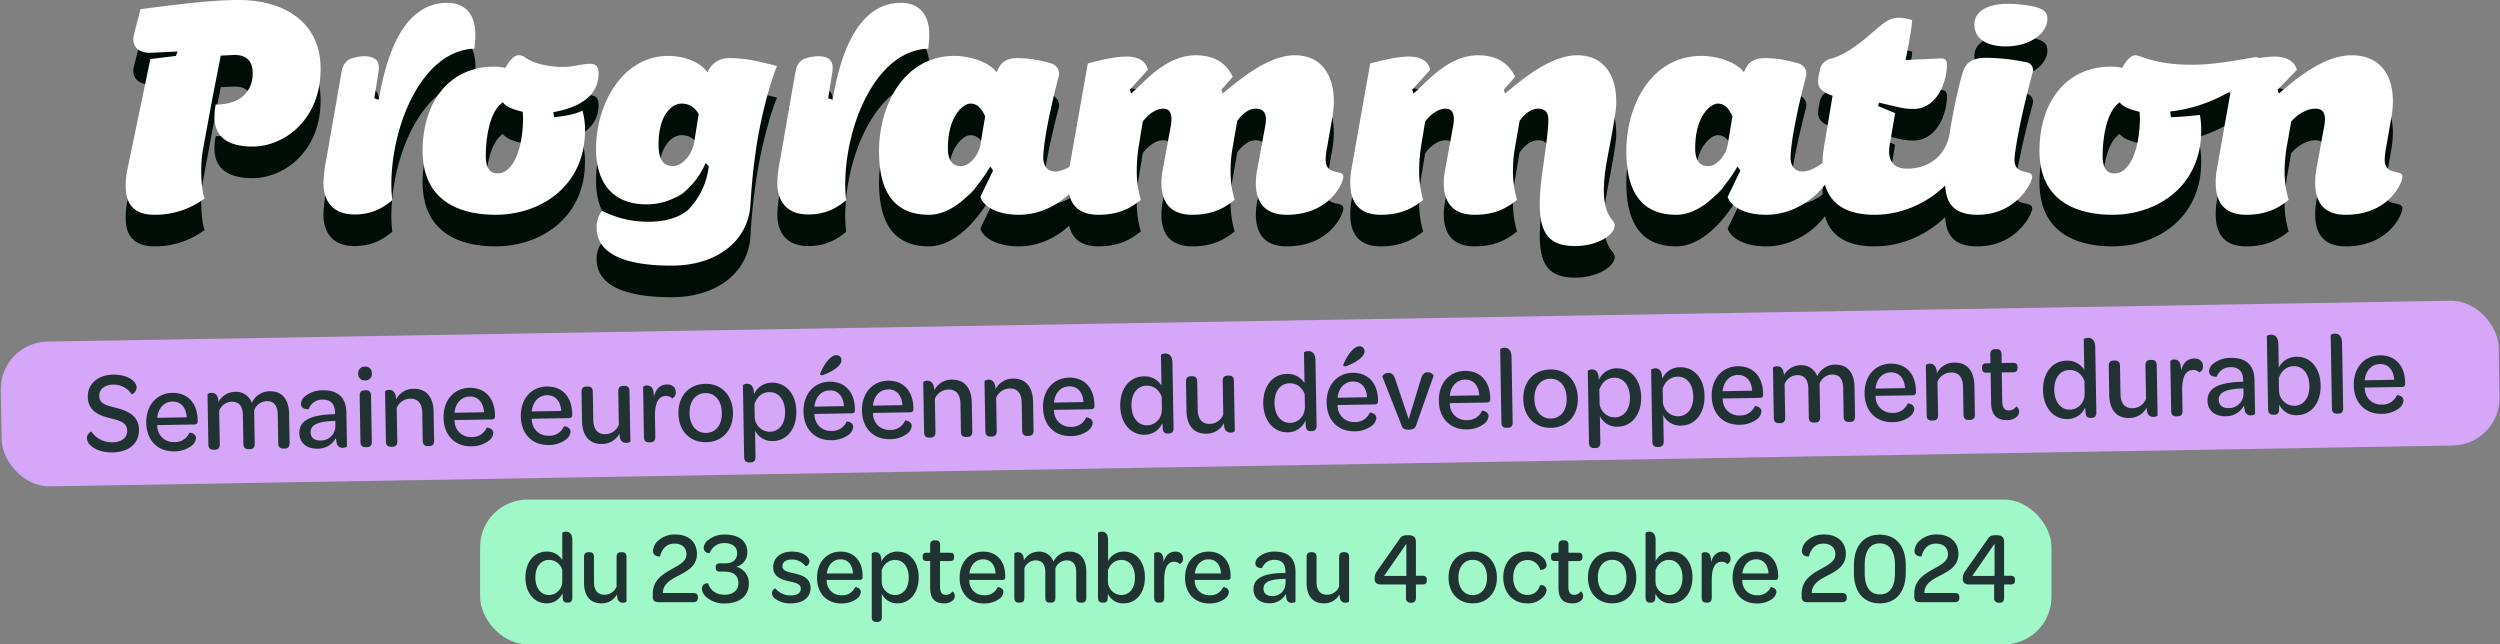 <svg xmlns="http://www.w3.org/2000/svg" width="949.815" height="244.8" viewBox="0 0 949.815 244.8">
  <rect x="0" y="0" width="949.815" height="244.8" fill="#808080" stroke="none"/>
  <g id="Groupe_1109" data-name="Groupe 1109" transform="translate(-479.593 -113.2)">
    <g id="Groupe_1" data-name="Groupe 1" transform="translate(-1576 -64)">
      <path id="Tracé_6795" data-name="Tracé 6795" d="M43.32-79.8C32.4-79.8,19.2-78,6-76.32c-2.52,9.6-2.76,10.44-2.76,11.4,0,3.12,2.28,5.4,6.96,5.16l9.84-.48-.6,1.68-9.72,1.2L.96-15.24a29.625,29.625,0,0,0-.6,6.48C.36-3,2.88,1.8,11.28,1.8A31.39,31.39,0,0,0,30.36-4.44C29.64-6,29.04-10.32,29.04-15a46.224,46.224,0,0,1,.72-8.28l3.6-19.56,3.12-15.84,5.16-.24c3.48,0,6.96,1.32,6.96,6.96,0,6.12-3.84,11.88-14.04,11.88a23.763,23.763,0,0,0-.48,4.68c0,8.04,5.64,11.28,14.52,11.28,11.64,0,25.8-9.84,25.8-29.52C74.4-72.36,59.28-79.8,43.32-79.8ZM86.16-57.6c-1.8.48-3.36,2.52-3.72,4.68L76.56-19.2a48.571,48.571,0,0,0-1.08,9c0,5.4,2.4,11.88,11.76,11.88,7.68,0,11.76-3.36,14.4-5.4a48.843,48.843,0,0,1-.36-6c0-22.2,11.52-50.88,31.56-51.6.12-.96.36-3.84.36-5.52,0-6.36-3-11.88-10.68-11.88-12.96,0-21.84,12-26.04,36.84l-1.68-.6,1.56-9.84c.6-3.72-.48-6.12-5.4-6.12A16.131,16.131,0,0,0,86.16-57.6ZM151.2-37.32l.12,2.16c0,11.4-3.6,21.24-9.6,21.24-3.12,0-4.56-2.16-4.56-6.72,0-5.04.96-16.56,6.48-20.28C145.08-39,147.84-38.16,151.2-37.32ZM149.52-58.8c-1.56,0-3.48,2.04-4.92,4.8a17.667,17.667,0,0,0-4.32-.48c-16.92,0-27.12,13.44-27.12,31.92,0,19.8,15,24.36,27.72,24.36,17.4,0,33.96-11.16,33.96-31.92a26.43,26.43,0,0,0-.96-7.68c-3.36,1.8-8.64,2.28-10.8,2.52l-.24-1.92C170.4-38.52,180-42.12,180-51.84c0-2.88-1.2-3.72-3.24-3.72-3.12,0-6.6,1.2-10.08,1.2-3.6,0-10.32-.6-14.52-3.6A3.893,3.893,0,0,0,149.52-58.8ZM181.44.36c-.96.72-2.4,3.48-2.16,7.08.6,9.6,11.52,13.68,28.44,13.68,17.76,0,29.4-9.84,30-23.52.36-6.24.96-12.36,1.8-18.48,1.44-11.16,4.92-25.68,8.28-33.84-6.6-1.68-11.52-3-18.12-3a8.668,8.668,0,0,0-8.28,5.4c-3.24-4.44-9.72-6.24-14.88-6.24-17.4,0-27.48,18.24-27.48,35.4,0,10.92,4.8,21,19.2,21,10.32,0,18.24-6,22.44-15.72l1.2,1.2A28.2,28.2,0,0,1,213.96,0c-3.6,3-8.76,4.44-14.88,4.44A38.732,38.732,0,0,1,181.44.36Zm36.6-36.84-1.8,11.28c-1.32,5.64-5.4,8.52-7.92,8.52-4.8,0-5.52-4.32-5.52-8.28,0-11.52,5.28-15.48,8.64-15.48C214.92-40.44,216.72-38.64,218.04-36.48ZM258.6-57.6c-1.8.48-3.36,2.52-3.72,4.68L249-19.2a48.571,48.571,0,0,0-1.08,9c0,5.4,2.4,11.88,11.76,11.88,7.68,0,11.76-3.36,14.4-5.4a48.846,48.846,0,0,1-.36-6c0-22.2,11.52-50.88,31.56-51.6.12-.96.36-3.84.36-5.52,0-6.36-3-11.88-10.68-11.88-12.96,0-21.84,12-26.04,36.84l-1.68-.6,1.56-9.84c.6-3.72-.48-6.12-5.4-6.12A16.131,16.131,0,0,0,258.6-57.6Zm68.28,21.96-1.8,10.8c-.72,4.08-4.08,8.16-7.44,8.16-3.84,0-4.92-3.12-4.92-6.84,0-12.6,6.12-16.92,8.52-16.92C324.24-40.44,325.56-38.28,326.88-35.64ZM354.72-50.4a4.105,4.105,0,0,0-3.12-5.4,44.2,44.2,0,0,0-12.36-1.92c-5.4,0-6.72,2.52-8.04,5.4-2.88-4.08-10.44-6.24-16.08-6.24-18.72,0-28.56,18.24-28.56,36.24,0,14.04,4.8,24.12,18.96,24.12,13.32,0,23.28-18.36,23.28-18.36L329.88-15l-4.8,9.96c.6,2.64,4.92,6.84,14.64,6.84,17.88,0,30-18.84,23.76-21.6-3.48,3.12-7.32,5.16-9.84,5.16-3.6,0-4.68-2.76-4.68-5.16C348.96-26.4,352.32-41.28,354.72-50.4Zm11.16-5.28L358.8-15.72a27.386,27.386,0,0,0-.48,5.4c0,6.48,2.52,12.12,11.64,12.12,9,0,13.32-3.6,16.08-5.64a38.134,38.134,0,0,1-1.56-10.92,59.184,59.184,0,0,1,.72-9.36l1.56-9.48c2.4-3.24,5.4-4.92,7.8-4.92,2.04,0,3.12,1.32,3.12,4.08a21.3,21.3,0,0,1-.48,3.6l-2.76,15.12a27.569,27.569,0,0,0-.6,5.4c0,6.48,2.64,12.12,11.76,12.12,9,0,13.32-3.6,16.08-5.64a38.134,38.134,0,0,1-1.56-10.92,50.788,50.788,0,0,1,.84-9.36l1.68-9.72c2.16-3.12,4.8-4.68,6.96-4.68,2.64,0,3.96,1.32,3.96,4.08a21.3,21.3,0,0,1-.48,3.6l-2.76,15.12a27.569,27.569,0,0,0-.6,5.4c0,6.48,2.64,12.12,11.76,12.12,16.32,0,21.48-12.12,21.48-14.4,0-1.68-1.68-1.56-3.36-2.04s-3.36-1.32-3.36-4.44a29.757,29.757,0,0,1,.6-5.04l1.92-10.92a37.819,37.819,0,0,0,.6-6.24c0-9.96-4.68-17.52-14.88-17.52-10.92,0-22.92,11.04-27.36,14.52l-.48-1.44,4.32-4.92c-2.4-5.04-6.84-8.16-14.04-8.16-11.88,0-20.16,11.04-24.6,14.52l-.48-1.44,6.84-7.56c-.48-2.28-2.28-5.04-8.16-5.04C375.48-58.32,368.16-56.28,365.88-55.68ZM563.4-20.4c3.24-16.8,3.24-18.84,3.24-20.88,0-9.96-4.68-17.52-14.88-17.52-10.92,0-22.92,11.04-27.36,14.52l-.48-1.44,4.32-4.92c-2.4-5.04-6.84-8.16-14.04-8.16-11.88,0-20.16,11.04-24.6,14.52l-.48-1.44,6.84-7.56c-.48-2.28-2.28-5.04-8.16-5.04-5.04,0-12.36,2.04-14.64,2.64l-7.08,39.96a27.386,27.386,0,0,0-.48,5.4c0,6.48,2.52,12.12,11.64,12.12,9,0,13.32-3.6,16.08-5.64a38.134,38.134,0,0,1-1.56-10.92,59.184,59.184,0,0,1,.72-9.36l1.56-9.48c2.4-3.24,5.4-4.92,7.8-4.92,2.04,0,3.12,1.32,3.12,4.08a21.3,21.3,0,0,1-.48,3.6l-2.76,15.12a27.569,27.569,0,0,0-.6,5.4c0,6.48,2.64,12.12,11.76,12.12,9,0,13.32-3.6,16.08-5.64a38.133,38.133,0,0,1-1.56-10.92,50.792,50.792,0,0,1,.84-9.36l1.68-9.72c2.16-3.12,4.8-4.68,6.96-4.68,2.64,0,3.96,1.32,3.96,4.08,0,3.6-.36,6.36-2.28,20.16-2.88,21.24.48,27.96,12.6,27.96,7.68,0,14.88-3.84,14.88-7.92C566.04,2.76,558.96,2.52,563.4-20.4Zm47.4-15.24L609-24.84c-.72,4.08-4.08,8.16-7.44,8.16-3.84,0-4.92-3.12-4.92-6.84,0-12.6,6.12-16.92,8.52-16.92C608.16-40.44,609.48-38.28,610.8-35.64ZM638.64-50.4a4.105,4.105,0,0,0-3.12-5.4,44.2,44.2,0,0,0-12.36-1.92c-5.4,0-6.72,2.52-8.04,5.4-2.88-4.08-10.44-6.24-16.08-6.24-18.72,0-28.56,18.24-28.56,36.24,0,14.04,4.8,24.12,18.96,24.12,13.32,0,23.28-18.36,23.28-18.36L613.8-15,609-5.04c.6,2.64,4.92,6.84,14.64,6.84,17.88,0,30-18.84,23.76-21.6-3.48,3.12-7.32,5.16-9.84,5.16-3.6,0-4.68-2.76-4.68-5.16C632.88-26.4,636.24-41.28,638.64-50.4Zm9.48-7.08a5.476,5.476,0,0,0-4.08,3.96L643.56-51a16.4,16.4,0,0,0-.24,2.28c0,2.76,2.52,4.32,5.52,5.28L645.48-23.4a42.31,42.31,0,0,0-.48,6.48C645-4.8,651.12,1.8,664.8,1.8c20.16,0,34.56-16.56,34.56-24.84,0-2.76-3.96-5.28-6.12-5.28-2.4,9.96-10.2,12.6-16.08,12.6-4.08,0-6.84-1.92-6.84-6.6a16.681,16.681,0,0,1,.36-3.24l1.92-11.28-6.48-2.64.36-1.32,7.2,1.68a25.2,25.2,0,0,0,5.76.72c8.88,0,12.84-9.84,12.84-16.92,0-1.56-.6-2.4-2.76-2.28l-12.96.6s2.16-10.2,2.52-15.12a17.325,17.325,0,0,0-5.04-.96c-4.68,0-7.2,3.48-13.8,8.76C656.76-61.56,652.56-58.68,648.12-57.48Zm76.68,5.4a3.011,3.011,0,0,0-2.4-4.08,76.973,76.973,0,0,0-15.24-1.68c-5.88,0-7.92,2.4-8.88,5.64-2.52,8.16-6.72,29.04-6.72,40.92,0,7.08,1.8,13.08,12.36,13.08,14.76,0,20.76-12.24,20.76-14.4,0-3.12-6.72-.24-6.72-6.48C717.96-22.44,720.48-36.24,724.8-52.08Zm.6-25.2a50.419,50.419,0,0,0-9.84-1.08c-8.76,0-12.84,3.48-12.84,7.8,0,6.72,6.72,8.4,11.88,8.4,9.12,0,15.84-4.92,15.84-10.44C730.44-74.76,729.72-76.2,725.4-77.28Zm40.08,39.96.12,2.16c0,11.4-3.6,21.24-9.6,21.24-3.12,0-4.56-2.16-4.56-6.72,0-5.04.96-16.56,6.48-20.28C759.36-39,762.12-38.16,765.48-37.32ZM763.8-58.8c-1.56,0-3.48,2.04-4.92,4.8a17.667,17.667,0,0,0-4.32-.48c-16.92,0-27.12,13.44-27.12,31.92,0,19.8,15,24.36,27.72,24.36,17.4,0,33.72-11.16,33.72-31.92a31.177,31.177,0,0,0-.48-6c-3.36.36-8.76.84-11.04.84l-.24-2.16a57.47,57.47,0,0,0,21.12-6.72c7.08-3.96,14.4-6.6,14.4-9.24,0-2.76-1.2-4.68-3-4.68-1.32,0-14.04,2.88-24.12,2.88C770.76-55.2,766.2-58.8,763.8-58.8Zm41.52,2.28a5.275,5.275,0,0,0-3.96,4.2l-6.48,36.6a27.388,27.388,0,0,0-.48,5.4c0,6.48,2.52,12.12,11.64,12.12,9,0,13.32-3.6,16.08-5.64a38.133,38.133,0,0,1-1.56-10.92,59.006,59.006,0,0,1,.84-9.36l1.68-9.48c2.76-3.24,6.36-4.92,9.24-4.92,2.4,0,3.6,1.32,3.6,4.08a21.3,21.3,0,0,1-.48,3.6l-2.76,15.12a27.388,27.388,0,0,0-.48,5.4c0,6.48,2.52,12.12,11.64,12.12,16.32,0,21.48-12.12,21.48-14.4,0-1.68-1.68-1.56-3.36-2.04s-3.36-1.32-3.36-4.44a29.752,29.752,0,0,1,.6-5.04l1.92-10.92a37.819,37.819,0,0,0,.6-6.24c0-9.96-4.8-17.52-15.72-17.52-6.84,0-13.68,3.84-19.08,7.68-3.72,2.64-6.72,5.4-8.52,6.84l-.48-1.44,7.32-7.56c-.6-2.28-2.76-5.04-8.64-5.04A50.306,50.306,0,0,0,805.32-56.52Z" transform="translate(2103 269)" fill="#000d06"/>
      <path id="Tracé_6794" data-name="Tracé 6794" d="M43.32-79.8C32.4-79.8,19.2-78,6-76.32c-2.52,9.6-2.76,10.44-2.76,11.4,0,3.12,2.28,5.4,6.96,5.16l9.84-.48-.6,1.68-9.72,1.2L.96-15.24a29.625,29.625,0,0,0-.6,6.48C.36-3,2.88,1.8,11.28,1.8A31.39,31.39,0,0,0,30.36-4.44C29.64-6,29.04-10.32,29.04-15a46.224,46.224,0,0,1,.72-8.28l3.6-19.56,3.12-15.84,5.16-.24c3.48,0,6.96,1.32,6.96,6.96,0,6.12-3.84,11.88-14.04,11.88a23.763,23.763,0,0,0-.48,4.68c0,8.04,5.64,11.28,14.52,11.28,11.64,0,25.8-9.84,25.8-29.52C74.4-72.36,59.28-79.8,43.32-79.8ZM86.16-57.6c-1.8.48-3.36,2.52-3.72,4.68L76.56-19.2a48.571,48.571,0,0,0-1.08,9c0,5.4,2.4,11.88,11.76,11.88,7.68,0,11.76-3.36,14.4-5.4a48.843,48.843,0,0,1-.36-6c0-22.2,11.52-50.88,31.56-51.6.12-.96.36-3.84.36-5.52,0-6.36-3-11.88-10.68-11.88-12.96,0-21.84,12-26.04,36.84l-1.68-.6,1.56-9.84c.6-3.72-.48-6.12-5.4-6.12A16.131,16.131,0,0,0,86.16-57.6ZM151.2-37.32l.12,2.16c0,11.4-3.6,21.24-9.6,21.24-3.12,0-4.56-2.16-4.56-6.72,0-5.04.96-16.56,6.48-20.28C145.08-39,147.84-38.16,151.2-37.32ZM149.52-58.8c-1.56,0-3.48,2.04-4.92,4.8a17.667,17.667,0,0,0-4.32-.48c-16.92,0-27.12,13.44-27.12,31.92,0,19.8,15,24.36,27.72,24.36,17.4,0,33.96-11.16,33.96-31.92a26.43,26.43,0,0,0-.96-7.68c-3.36,1.8-8.64,2.28-10.8,2.52l-.24-1.92C170.4-38.52,180-42.12,180-51.84c0-2.88-1.2-3.72-3.24-3.72-3.12,0-6.6,1.2-10.08,1.2-3.6,0-10.32-.6-14.52-3.6A3.893,3.893,0,0,0,149.52-58.8ZM181.44.36c-.96.72-2.4,3.48-2.16,7.08.6,9.6,11.52,13.68,28.44,13.68,17.76,0,29.4-9.84,30-23.52.36-6.24.96-12.36,1.8-18.48,1.44-11.16,4.92-25.68,8.28-33.84-6.6-1.68-11.52-3-18.12-3a8.668,8.668,0,0,0-8.28,5.4c-3.24-4.44-9.72-6.24-14.88-6.24-17.4,0-27.48,18.24-27.48,35.4,0,10.92,4.8,21,19.2,21,10.32,0,18.24-6,22.44-15.72l1.2,1.2A28.2,28.2,0,0,1,213.96,0c-3.6,3-8.76,4.44-14.88,4.44A38.732,38.732,0,0,1,181.44.36Zm36.6-36.84-1.8,11.28c-1.32,5.64-5.4,8.52-7.92,8.52-4.8,0-5.52-4.32-5.52-8.28,0-11.52,5.28-15.48,8.64-15.48C214.92-40.44,216.72-38.64,218.04-36.48ZM258.6-57.6c-1.8.48-3.36,2.52-3.72,4.68L249-19.2a48.571,48.571,0,0,0-1.08,9c0,5.4,2.4,11.88,11.76,11.88,7.68,0,11.76-3.36,14.4-5.4a48.846,48.846,0,0,1-.36-6c0-22.2,11.52-50.88,31.56-51.6.12-.96.36-3.84.36-5.52,0-6.36-3-11.88-10.68-11.88-12.96,0-21.84,12-26.04,36.84l-1.68-.6,1.56-9.84c.6-3.72-.48-6.12-5.4-6.12A16.131,16.131,0,0,0,258.6-57.6Zm68.28,21.96-1.8,10.8c-.72,4.08-4.08,8.16-7.44,8.16-3.84,0-4.92-3.12-4.92-6.84,0-12.6,6.12-16.92,8.52-16.92C324.24-40.44,325.56-38.28,326.88-35.64ZM354.72-50.4a4.105,4.105,0,0,0-3.12-5.4,44.2,44.2,0,0,0-12.36-1.92c-5.4,0-6.72,2.52-8.04,5.4-2.88-4.08-10.44-6.24-16.08-6.24-18.72,0-28.56,18.24-28.56,36.24,0,14.04,4.8,24.12,18.96,24.12,13.32,0,23.28-18.36,23.28-18.36L329.88-15l-4.8,9.96c.6,2.64,4.92,6.84,14.64,6.84,17.88,0,30-18.84,23.76-21.6-3.48,3.12-7.32,5.16-9.84,5.16-3.6,0-4.68-2.76-4.68-5.16C348.96-26.4,352.32-41.28,354.72-50.4Zm11.16-5.28L358.8-15.72a27.386,27.386,0,0,0-.48,5.4c0,6.48,2.52,12.12,11.64,12.12,9,0,13.32-3.6,16.08-5.64a38.134,38.134,0,0,1-1.56-10.92,59.184,59.184,0,0,1,.72-9.36l1.56-9.48c2.4-3.24,5.4-4.92,7.8-4.92,2.04,0,3.12,1.32,3.12,4.08a21.3,21.3,0,0,1-.48,3.6l-2.76,15.12a27.569,27.569,0,0,0-.6,5.4c0,6.48,2.64,12.12,11.76,12.12,9,0,13.32-3.6,16.08-5.64a38.134,38.134,0,0,1-1.56-10.92,50.788,50.788,0,0,1,.84-9.36l1.68-9.72c2.16-3.12,4.8-4.68,6.96-4.68,2.64,0,3.96,1.32,3.96,4.08a21.3,21.3,0,0,1-.48,3.6l-2.76,15.12a27.569,27.569,0,0,0-.6,5.4c0,6.48,2.64,12.12,11.76,12.12,16.32,0,21.48-12.12,21.48-14.4,0-1.68-1.68-1.56-3.36-2.04s-3.36-1.32-3.36-4.44a29.757,29.757,0,0,1,.6-5.04l1.92-10.92a37.819,37.819,0,0,0,.6-6.24c0-9.96-4.68-17.52-14.88-17.52-10.92,0-22.92,11.04-27.36,14.52l-.48-1.44,4.32-4.92c-2.4-5.04-6.84-8.16-14.04-8.16-11.88,0-20.16,11.04-24.6,14.52l-.48-1.44,6.84-7.56c-.48-2.28-2.28-5.04-8.16-5.04C375.48-58.32,368.16-56.28,365.88-55.68ZM563.4-20.4c3.24-16.8,3.24-18.84,3.24-20.88,0-9.96-4.68-17.52-14.88-17.52-10.92,0-22.92,11.04-27.36,14.52l-.48-1.44,4.32-4.92c-2.4-5.04-6.84-8.16-14.04-8.16-11.88,0-20.16,11.04-24.6,14.52l-.48-1.44,6.84-7.56c-.48-2.28-2.28-5.04-8.16-5.04-5.04,0-12.36,2.04-14.64,2.64l-7.08,39.96a27.386,27.386,0,0,0-.48,5.4c0,6.48,2.52,12.12,11.64,12.12,9,0,13.32-3.6,16.08-5.64a38.134,38.134,0,0,1-1.56-10.92,59.184,59.184,0,0,1,.72-9.36l1.56-9.48c2.4-3.24,5.4-4.92,7.8-4.92,2.04,0,3.12,1.32,3.12,4.08a21.3,21.3,0,0,1-.48,3.6l-2.76,15.12a27.569,27.569,0,0,0-.6,5.4c0,6.48,2.64,12.12,11.76,12.12,9,0,13.32-3.6,16.08-5.64a38.133,38.133,0,0,1-1.56-10.92,50.792,50.792,0,0,1,.84-9.36l1.68-9.72c2.16-3.12,4.8-4.68,6.96-4.68,2.64,0,3.96,1.32,3.96,4.08,0,3.6-.36,6.36-2.28,20.16-2.88,21.24.48,27.96,12.6,27.96,7.68,0,14.88-3.84,14.88-7.92C566.04,2.76,558.96,2.52,563.4-20.4Zm47.4-15.24L609-24.84c-.72,4.08-4.08,8.16-7.44,8.16-3.84,0-4.92-3.12-4.92-6.84,0-12.6,6.12-16.92,8.52-16.92C608.16-40.44,609.48-38.28,610.8-35.64ZM638.64-50.4a4.105,4.105,0,0,0-3.12-5.4,44.2,44.2,0,0,0-12.36-1.92c-5.4,0-6.72,2.52-8.04,5.4-2.88-4.08-10.44-6.24-16.08-6.24-18.72,0-28.56,18.24-28.56,36.24,0,14.04,4.8,24.12,18.96,24.12,13.32,0,23.28-18.36,23.28-18.36L613.8-15,609-5.04c.6,2.64,4.92,6.84,14.64,6.84,17.88,0,30-18.84,23.76-21.6-3.48,3.12-7.32,5.16-9.84,5.16-3.6,0-4.68-2.76-4.68-5.16C632.88-26.4,636.24-41.28,638.64-50.4Zm9.48-7.08a5.476,5.476,0,0,0-4.08,3.96L643.56-51a16.4,16.4,0,0,0-.24,2.28c0,2.76,2.52,4.32,5.52,5.28L645.48-23.4a42.31,42.31,0,0,0-.48,6.48C645-4.8,651.12,1.8,664.8,1.8c20.16,0,34.56-16.56,34.56-24.84,0-2.76-3.96-5.28-6.12-5.28-2.4,9.96-10.2,12.6-16.08,12.6-4.08,0-6.84-1.92-6.84-6.6a16.681,16.681,0,0,1,.36-3.24l1.92-11.28-6.48-2.64.36-1.32,7.2,1.68a25.2,25.2,0,0,0,5.76.72c8.88,0,12.84-9.84,12.84-16.92,0-1.56-.6-2.4-2.76-2.28l-12.96.6s2.16-10.2,2.52-15.12a17.325,17.325,0,0,0-5.04-.96c-4.68,0-7.2,3.48-13.8,8.76C656.76-61.56,652.56-58.68,648.12-57.48Zm76.68,5.4a3.011,3.011,0,0,0-2.4-4.08,76.973,76.973,0,0,0-15.24-1.68c-5.88,0-7.92,2.4-8.88,5.64-2.52,8.16-6.72,29.04-6.72,40.92,0,7.08,1.8,13.08,12.36,13.08,14.76,0,20.76-12.24,20.76-14.4,0-3.12-6.72-.24-6.72-6.48C717.96-22.44,720.48-36.24,724.8-52.08Zm.6-25.2a50.419,50.419,0,0,0-9.84-1.08c-8.76,0-12.84,3.48-12.84,7.8,0,6.72,6.72,8.4,11.88,8.4,9.12,0,15.84-4.92,15.84-10.44C730.44-74.76,729.72-76.2,725.4-77.28Zm40.08,39.96.12,2.16c0,11.4-3.6,21.24-9.6,21.24-3.12,0-4.56-2.16-4.56-6.72,0-5.04.96-16.56,6.48-20.28C759.36-39,762.12-38.16,765.48-37.32ZM763.8-58.8c-1.56,0-3.48,2.04-4.92,4.8a17.667,17.667,0,0,0-4.32-.48c-16.92,0-27.12,13.44-27.12,31.92,0,19.8,15,24.36,27.72,24.36,17.4,0,33.72-11.16,33.72-31.92a31.177,31.177,0,0,0-.48-6c-3.36.36-8.76.84-11.04.84l-.24-2.16a57.47,57.47,0,0,0,21.12-6.72c7.08-3.96,14.4-6.6,14.4-9.24,0-2.76-1.2-4.68-3-4.68-1.32,0-14.04,2.88-24.12,2.88C770.76-55.2,766.2-58.8,763.8-58.8Zm41.52,2.28a5.275,5.275,0,0,0-3.96,4.2l-6.48,36.6a27.388,27.388,0,0,0-.48,5.4c0,6.48,2.52,12.12,11.64,12.12,9,0,13.32-3.6,16.08-5.64a38.133,38.133,0,0,1-1.56-10.92,59.006,59.006,0,0,1,.84-9.36l1.68-9.48c2.76-3.24,6.36-4.92,9.24-4.92,2.4,0,3.6,1.32,3.6,4.08a21.3,21.3,0,0,1-.48,3.6l-2.76,15.12a27.388,27.388,0,0,0-.48,5.4c0,6.48,2.52,12.12,11.64,12.12,16.32,0,21.48-12.12,21.48-14.4,0-1.68-1.68-1.56-3.36-2.04s-3.36-1.32-3.36-4.44a29.752,29.752,0,0,1,.6-5.04l1.92-10.92a37.819,37.819,0,0,0,.6-6.24c0-9.96-4.8-17.52-15.72-17.52-6.84,0-13.68,3.84-19.08,7.68-3.72,2.64-6.72,5.4-8.52,6.84l-.48-1.44,7.32-7.56c-.6-2.28-2.76-5.04-8.64-5.04A50.306,50.306,0,0,0,805.32-56.52Z" transform="translate(2103 257)" fill="#fff"/>
    </g>
    <rect id="Rectangle_46" data-name="Rectangle 46" width="949" height="55" rx="18" transform="matrix(1, -0.017, 0.017, 1, 479.593, 243.285)" fill="#d6a6f8"/>
    <rect id="Rectangle_47" data-name="Rectangle 47" width="597" height="55" rx="18" transform="translate(662 303)" fill="#a0f7c8"/>
    <path id="Tracé_6792" data-name="Tracé 6792" d="M2.64-2.332C4.268-.7,7.172.528,11.044.528c6.2,0,10.164-3.256,10.164-8.448,0-5.368-4.18-7.26-8.712-8.492-3.652-.968-6.16-1.628-6.16-4.576,0-2.64,2.244-4.224,5.368-4.224a8.212,8.212,0,0,1,7,3.828,3.039,3.039,0,0,0,1.892-2.6,3.778,3.778,0,0,0-1.408-2.64C17.732-27.984,15.092-29,11.7-29c-5.72,0-9.724,3.388-9.724,8.228,0,5.368,4,7.128,8.272,8.272,3.476.924,6.468,1.672,6.468,4.84C16.72-4.84,14.476-3.3,11-3.3A9.4,9.4,0,0,1,3.124-7.48c-.176-.176-1.76.924-1.76,2.42A4.106,4.106,0,0,0,2.64-2.332Zm21.384-8.14c0,6.688,4.18,11,10.384,11A10.811,10.811,0,0,0,40.92-1.364a4.227,4.227,0,0,0,1.892-2.992c0-1.8-2.112-2.156-2.464-2.112A5.91,5.91,0,0,1,34.5-2.992,6.1,6.1,0,0,1,28.2-8.8a4.026,4.026,0,0,1-.044-.748H42.2c1.012,0,1.364-.4,1.364-1.276v-.4c0-6.38-3.608-10.472-9.46-10.472C28.16-21.692,24.024-17.116,24.024-10.472Zm15.4-1.848H28.2c.44-3.652,2.728-6.072,5.9-6.072C37.356-18.392,39.248-15.972,39.424-12.32ZM71.06-21.692a7.515,7.515,0,0,0-6.82,4.312A6.323,6.323,0,0,0,57.9-21.692a7.3,7.3,0,0,0-6.336,3.784v-.4c-.176-2.42-1.232-3.124-2.508-3.124a2.262,2.262,0,0,0-1.584.484v19.1c0,1.5.792,2.024,1.936,2.024H49.9c1.144,0,1.892-.528,1.892-2.024v-12.76a5.331,5.331,0,0,1,4.8-3.344c2.816,0,4.18,1.8,4.18,5.192V-1.848c0,1.5.748,2.024,1.892,2.024h.528c1.144,0,1.892-.528,1.892-2.024V-14.564a5.3,5.3,0,0,1,4.752-3.388c2.86,0,4.18,1.8,4.18,5.236V-1.848c0,1.5.792,2.024,1.936,2.024h.528c1.1,0,1.848-.528,1.848-2.024v-11.22C78.32-18.216,76.032-21.692,71.06-21.692ZM82.1-5.544C82.1-1.936,84.7.44,88.88.44a7.676,7.676,0,0,0,7.084-4,11.537,11.537,0,0,0,.264,1.892A2.133,2.133,0,0,0,98.516.264c.792,0,1.584-.308,1.584-.528V-13.112c0-5.368-2.772-8.58-8.756-8.58a10.42,10.42,0,0,0-7.128,2.376,3.812,3.812,0,0,0-1.32,2.6c0,2.2,2.552,2.112,2.9,2.068a5.421,5.421,0,0,1,5.324-3.52c3.08,0,4.664,1.76,4.664,4.928v.7H95.26C86.328-12.452,82.1-10.3,82.1-5.544ZM95.832-8.008A5.487,5.487,0,0,1,90.068-2.64c-2.288,0-3.7-1.144-3.7-3.168,0-2.816,2.684-4.048,8.624-4.18l.836-.044Zm9.02-19.8a2.35,2.35,0,0,0,2.552,2.6,2.343,2.343,0,0,0,2.6-2.6,2.33,2.33,0,0,0-2.552-2.6A2.383,2.383,0,0,0,104.852-27.808Zm.4,25.96c0,1.5.748,2.024,1.936,2.024h.484c1.188,0,1.892-.528,1.892-2.024V-19.36c0-1.54-.748-2.068-1.936-2.068h-.484c-1.188,0-1.892.572-1.892,2.068Zm20.5-19.844a7.344,7.344,0,0,0-6.688,3.96v-.484c-.22-2.464-1.32-3.212-2.552-3.212a2.262,2.262,0,0,0-1.584.484v19.1c0,1.5.748,2.024,1.936,2.024h.484c1.144,0,1.892-.528,1.892-2.024V-14.52a5.64,5.64,0,0,1,5.28-3.432c2.9,0,4.4,2.024,4.4,5.412V-1.848c0,1.5.748,2.024,1.936,2.024h.484c1.144,0,1.892-.528,1.892-2.024v-11C133.232-18,130.9-21.692,125.752-21.692Zm11.22,11.22c0,6.688,4.18,11,10.384,11a10.811,10.811,0,0,0,6.512-1.892,4.227,4.227,0,0,0,1.892-2.992c0-1.8-2.112-2.156-2.464-2.112a5.91,5.91,0,0,1-5.852,3.476A6.1,6.1,0,0,1,141.152-8.8a4.025,4.025,0,0,1-.044-.748h14.036c1.012,0,1.364-.4,1.364-1.276v-.4c0-6.38-3.608-10.472-9.46-10.472C141.108-21.692,136.972-17.116,136.972-10.472Zm15.4-1.848h-11.22c.44-3.652,2.728-6.072,5.9-6.072C150.3-18.392,152.2-15.972,152.372-12.32Zm13.948,1.848c0,6.688,4.18,11,10.384,11a10.811,10.811,0,0,0,6.512-1.892,4.227,4.227,0,0,0,1.892-2.992c0-1.8-2.112-2.156-2.464-2.112a5.91,5.91,0,0,1-5.852,3.476A6.1,6.1,0,0,1,170.5-8.8a4.025,4.025,0,0,1-.044-.748h14.036c1.012,0,1.364-.4,1.364-1.276v-.4c0-6.38-3.608-10.472-9.46-10.472C170.456-21.692,166.32-17.116,166.32-10.472Zm15.4-1.848H170.5c.44-3.652,2.728-6.072,5.9-6.072C179.652-18.392,181.544-15.972,181.72-12.32Zm24.156-9.108h-.528c-1.144,0-1.848.572-1.848,2.068V-6.688a5.574,5.574,0,0,1-5.236,3.476c-2.948,0-4.444-2.024-4.444-5.456V-19.36c0-1.54-.748-2.068-1.936-2.068H191.4c-1.144,0-1.848.572-1.848,2.068v11c0,5.192,2.288,8.844,7.436,8.844a7.384,7.384,0,0,0,6.688-3.872,7.812,7.812,0,0,0,.176,1.54A2.247,2.247,0,0,0,206.184.22a2.262,2.262,0,0,0,1.584-.484v-19.1C207.768-20.9,207.064-21.428,205.876-21.428Zm16.148-.264c-2.508,0-4.268,1.584-5.016,4.576a15.765,15.765,0,0,0-.176-2.112c-.308-1.628-1.232-2.2-2.332-2.2a2.016,2.016,0,0,0-1.54.484V-1.892c0,1.5.748,2.068,1.936,2.068h.484c1.144,0,1.892-.572,1.892-2.068V-9.46c0-4.884,1.232-7.876,4.224-7.876a3.162,3.162,0,0,1,2.42.968,2.379,2.379,0,0,0,1.408-2.464C225.324-20.548,224.048-21.692,222.024-21.692ZM226.2-10.6c0,6.644,4.18,11.088,10.384,11.088,6.116,0,10.34-4.444,10.34-11,0-6.644-4.18-11.176-10.3-11.176C230.384-21.692,226.2-17.2,226.2-10.6Zm16.5.044c0,4.664-2.508,7.524-6.116,7.524-3.652,0-6.16-2.948-6.16-7.568,0-4.664,2.508-7.568,6.16-7.568S242.7-15.224,242.7-10.56Zm19.228-11.132a7.339,7.339,0,0,0-6.908,4.312,9.956,9.956,0,0,0-.044-1.188c-.22-2.156-1.276-2.86-2.464-2.86a2.316,2.316,0,0,0-1.628.484V6.38c0,1.54.748,2.068,1.98,2.068h.44c1.144,0,1.892-.572,1.892-2.068V-3.608A7.185,7.185,0,0,0,261.932.484C267.212.484,271-4,271-10.648,271-17.336,267.168-21.692,261.932-21.692Zm-1.1,18.612A5.8,5.8,0,0,1,255.156-9.2v-4.532c1.012-2.684,2.948-4.4,5.764-4.4,3.344,0,5.808,2.86,5.808,7.524S264.352-3.08,260.832-3.08ZM280.984-24.2c.7,0,7.48-2.6,7.48-5.588a1.848,1.848,0,0,0-1.936-1.936c-3.08,0-6.248,6.38-6.248,7.216C280.28-24.332,280.412-24.2,280.984-24.2Zm-7.26,13.728c0,6.688,4.18,11,10.384,11a10.812,10.812,0,0,0,6.512-1.892,4.227,4.227,0,0,0,1.892-2.992c0-1.8-2.112-2.156-2.464-2.112A5.91,5.91,0,0,1,284.2-2.992,6.1,6.1,0,0,1,277.9-8.8a4.025,4.025,0,0,1-.044-.748H291.9c1.012,0,1.364-.4,1.364-1.276v-.4c0-6.38-3.608-10.472-9.46-10.472C277.86-21.692,273.724-17.116,273.724-10.472Zm15.4-1.848H277.9c.44-3.652,2.728-6.072,5.9-6.072C287.056-18.392,288.948-15.972,289.124-12.32Zm6.82,1.848c0,6.688,4.18,11,10.384,11a10.811,10.811,0,0,0,6.512-1.892,4.227,4.227,0,0,0,1.892-2.992c0-1.8-2.112-2.156-2.464-2.112a5.91,5.91,0,0,1-5.852,3.476A6.1,6.1,0,0,1,300.124-8.8a4.025,4.025,0,0,1-.044-.748h14.036c1.012,0,1.364-.4,1.364-1.276v-.4c0-6.38-3.608-10.472-9.46-10.472C300.08-21.692,295.944-17.116,295.944-10.472Zm15.4-1.848h-11.22c.44-3.652,2.728-6.072,5.9-6.072C309.276-18.392,311.168-15.972,311.344-12.32Zm18.876-9.372a7.344,7.344,0,0,0-6.688,3.96v-.484c-.22-2.464-1.32-3.212-2.552-3.212a2.262,2.262,0,0,0-1.584.484v19.1c0,1.5.748,2.024,1.936,2.024h.484c1.144,0,1.892-.528,1.892-2.024V-14.52a5.64,5.64,0,0,1,5.28-3.432c2.9,0,4.4,2.024,4.4,5.412V-1.848c0,1.5.748,2.024,1.936,2.024h.484c1.144,0,1.892-.528,1.892-2.024v-11C337.7-18,335.368-21.692,330.22-21.692Zm23.276,0a7.344,7.344,0,0,0-6.688,3.96v-.484c-.22-2.464-1.32-3.212-2.552-3.212a2.262,2.262,0,0,0-1.584.484v19.1c0,1.5.748,2.024,1.936,2.024h.484c1.144,0,1.892-.528,1.892-2.024V-14.52a5.64,5.64,0,0,1,5.28-3.432c2.9,0,4.4,2.024,4.4,5.412V-1.848c0,1.5.748,2.024,1.936,2.024h.484c1.144,0,1.892-.528,1.892-2.024v-11C360.976-18,358.644-21.692,353.5-21.692Zm11.22,11.22c0,6.688,4.18,11,10.384,11a10.812,10.812,0,0,0,6.512-1.892A4.227,4.227,0,0,0,383.5-4.356c0-1.8-2.112-2.156-2.464-2.112a5.91,5.91,0,0,1-5.852,3.476A6.1,6.1,0,0,1,368.9-8.8a4.025,4.025,0,0,1-.044-.748h14.036c1.012,0,1.364-.4,1.364-1.276v-.4c0-6.38-3.608-10.472-9.46-10.472C368.852-21.692,364.716-17.116,364.716-10.472Zm15.4-1.848H368.9c.44-3.652,2.728-6.072,5.9-6.072C378.048-18.392,379.94-15.972,380.116-12.32ZM403.128.484a7.279,7.279,0,0,0,6.82-4.312c.088.968.088,1.584.132,2.244.132,1.276.792,1.76,1.8,1.76h.44c1.056,0,1.848-.484,1.848-2.024V-26.62c0-2.86-1.364-3.608-2.728-3.608-.836,0-1.584.352-1.584.528v11.616a7.424,7.424,0,0,0-6.688-3.608c-5.324,0-9.108,4.444-9.108,11.088C394.064-4,397.892.484,403.128.484ZM409.86-9.24c0,3.652-2.552,6.16-5.72,6.16-3.388,0-5.808-2.948-5.808-7.524,0-4.708,2.42-7.524,5.852-7.524,2.86,0,4.752,1.716,5.676,4.312Zm25.652-12.188h-.528c-1.144,0-1.848.572-1.848,2.068V-6.688A5.574,5.574,0,0,1,427.9-3.212c-2.948,0-4.444-2.024-4.444-5.456V-19.36c0-1.54-.748-2.068-1.936-2.068h-.484c-1.144,0-1.848.572-1.848,2.068v11c0,5.192,2.288,8.844,7.436,8.844a7.384,7.384,0,0,0,6.688-3.872,7.811,7.811,0,0,0,.176,1.54A2.247,2.247,0,0,0,435.82.22,2.262,2.262,0,0,0,437.4-.264v-19.1C437.4-20.9,436.7-21.428,435.512-21.428ZM457.468.484a7.279,7.279,0,0,0,6.82-4.312c.088.968.088,1.584.132,2.244.132,1.276.792,1.76,1.8,1.76h.44c1.056,0,1.848-.484,1.848-2.024V-26.62c0-2.86-1.364-3.608-2.728-3.608-.836,0-1.584.352-1.584.528v11.616a7.424,7.424,0,0,0-6.688-3.608c-5.324,0-9.108,4.444-9.108,11.088C448.4-4,452.232.484,457.468.484ZM464.2-9.24c0,3.652-2.552,6.16-5.72,6.16-3.388,0-5.808-2.948-5.808-7.524,0-4.708,2.42-7.524,5.852-7.524,2.86,0,4.752,1.716,5.676,4.312ZM479.732-24.2c.7,0,7.48-2.6,7.48-5.588a1.848,1.848,0,0,0-1.936-1.936c-3.08,0-6.248,6.38-6.248,7.216C479.028-24.332,479.16-24.2,479.732-24.2Zm-7.26,13.728c0,6.688,4.18,11,10.384,11a10.811,10.811,0,0,0,6.512-1.892,4.227,4.227,0,0,0,1.892-2.992c0-1.8-2.112-2.156-2.464-2.112a5.91,5.91,0,0,1-5.852,3.476A6.1,6.1,0,0,1,476.652-8.8a4.025,4.025,0,0,1-.044-.748h14.036c1.012,0,1.364-.4,1.364-1.276v-.4c0-6.38-3.608-10.472-9.46-10.472C476.608-21.692,472.472-17.116,472.472-10.472Zm15.4-1.848h-11.22c.44-3.652,2.728-6.072,5.9-6.072C485.8-18.392,487.7-15.972,487.872-12.32ZM500.94-1.012c.308.968,1.364,1.276,2.64,1.276,1.188,0,2.288-.352,2.64-1.364L513.3-20.108a2.5,2.5,0,0,0-2.288-1.32c-1.012,0-1.98.528-2.552,2.508L503.536-3.74,498.7-18.92c-.528-1.936-1.452-2.508-2.508-2.508a2.58,2.58,0,0,0-2.42,1.276Zm14.168-9.46c0,6.688,4.18,11,10.384,11A10.812,10.812,0,0,0,532-1.364,4.227,4.227,0,0,0,533.9-4.356c0-1.8-2.112-2.156-2.464-2.112a5.91,5.91,0,0,1-5.852,3.476A6.1,6.1,0,0,1,519.288-8.8a4.025,4.025,0,0,1-.044-.748H533.28c1.012,0,1.364-.4,1.364-1.276v-.4c0-6.38-3.608-10.472-9.46-10.472C519.244-21.692,515.108-17.116,515.108-10.472Zm15.4-1.848h-11.22c.44-3.652,2.728-6.072,5.9-6.072C528.44-18.392,530.332-15.972,530.508-12.32ZM540.672.176h.484C542.3.176,543-.4,543-1.848V-26.62c0-2.86-1.32-3.608-2.684-3.608-.836,0-1.584.352-1.584.528V-1.848C538.736-.352,539.484.176,540.672.176Zm6.512-10.78c0,6.644,4.18,11.088,10.384,11.088,6.116,0,10.34-4.444,10.34-11,0-6.644-4.18-11.176-10.3-11.176C551.364-21.692,547.184-17.2,547.184-10.6Zm16.5.044c0,4.664-2.508,7.524-6.116,7.524-3.652,0-6.16-2.948-6.16-7.568,0-4.664,2.508-7.568,6.16-7.568S563.684-15.224,563.684-10.56Zm19.228-11.132A7.339,7.339,0,0,0,576-17.38a9.953,9.953,0,0,0-.044-1.188c-.22-2.156-1.276-2.86-2.464-2.86a2.316,2.316,0,0,0-1.628.484V6.38c0,1.54.748,2.068,1.98,2.068h.44c1.144,0,1.892-.572,1.892-2.068V-3.608A7.185,7.185,0,0,0,582.912.484c5.28,0,9.064-4.488,9.064-11.132C591.976-17.336,588.148-21.692,582.912-21.692Zm-1.1,18.612A5.8,5.8,0,0,1,576.136-9.2v-4.532c1.012-2.684,2.948-4.4,5.764-4.4,3.344,0,5.808,2.86,5.808,7.524S585.332-3.08,581.812-3.08ZM606.98-21.692a7.339,7.339,0,0,0-6.908,4.312,9.953,9.953,0,0,0-.044-1.188c-.22-2.156-1.276-2.86-2.464-2.86a2.316,2.316,0,0,0-1.628.484V6.38c0,1.54.748,2.068,1.98,2.068h.44c1.144,0,1.892-.572,1.892-2.068V-3.608A7.185,7.185,0,0,0,606.98.484c5.28,0,9.064-4.488,9.064-11.132C616.044-17.336,612.216-21.692,606.98-21.692ZM605.88-3.08A5.8,5.8,0,0,1,600.2-9.2v-4.532c1.012-2.684,2.948-4.4,5.764-4.4,3.344,0,5.808,2.86,5.808,7.524S609.4-3.08,605.88-3.08Zm12.892-7.392c0,6.688,4.18,11,10.384,11a10.812,10.812,0,0,0,6.512-1.892,4.227,4.227,0,0,0,1.892-2.992c0-1.8-2.112-2.156-2.464-2.112a5.91,5.91,0,0,1-5.852,3.476A6.1,6.1,0,0,1,622.952-8.8a4.025,4.025,0,0,1-.044-.748h14.036c1.012,0,1.364-.4,1.364-1.276v-.4c0-6.38-3.608-10.472-9.46-10.472C622.908-21.692,618.772-17.116,618.772-10.472Zm15.4-1.848h-11.22c.44-3.652,2.728-6.072,5.9-6.072C632.1-18.392,634-15.972,634.172-12.32Zm31.636-9.372a7.515,7.515,0,0,0-6.82,4.312,6.323,6.323,0,0,0-6.336-4.312,7.3,7.3,0,0,0-6.336,3.784v-.4c-.176-2.42-1.232-3.124-2.508-3.124a2.262,2.262,0,0,0-1.584.484v19.1c0,1.5.792,2.024,1.936,2.024h.484c1.144,0,1.892-.528,1.892-2.024v-12.76a5.33,5.33,0,0,1,4.8-3.344c2.816,0,4.18,1.8,4.18,5.192V-1.848c0,1.5.748,2.024,1.892,2.024h.528c1.144,0,1.892-.528,1.892-2.024V-14.564a5.3,5.3,0,0,1,4.752-3.388c2.86,0,4.18,1.8,4.18,5.236V-1.848c0,1.5.792,2.024,1.936,2.024h.528c1.1,0,1.848-.528,1.848-2.024v-11.22C673.068-18.216,670.78-21.692,665.808-21.692Zm11.044,11.22c0,6.688,4.18,11,10.384,11a10.812,10.812,0,0,0,6.512-1.892,4.227,4.227,0,0,0,1.892-2.992c0-1.8-2.112-2.156-2.464-2.112a5.91,5.91,0,0,1-5.852,3.476A6.1,6.1,0,0,1,681.032-8.8a4.025,4.025,0,0,1-.044-.748h14.036c1.012,0,1.364-.4,1.364-1.276v-.4c0-6.38-3.608-10.472-9.46-10.472C680.988-21.692,676.852-17.116,676.852-10.472Zm15.4-1.848h-11.22c.44-3.652,2.728-6.072,5.9-6.072C690.184-18.392,692.076-15.972,692.252-12.32Zm18.876-9.372a7.344,7.344,0,0,0-6.688,3.96v-.484c-.22-2.464-1.32-3.212-2.552-3.212a2.262,2.262,0,0,0-1.584.484v19.1c0,1.5.748,2.024,1.936,2.024h.484c1.144,0,1.892-.528,1.892-2.024V-14.52a5.64,5.64,0,0,1,5.28-3.432c2.9,0,4.4,2.024,4.4,5.412V-1.848c0,1.5.748,2.024,1.936,2.024h.484c1.144,0,1.892-.528,1.892-2.024v-11C718.608-18,716.276-21.692,711.128-21.692ZM730.752.484A5.5,5.5,0,0,0,734.492-.7a2.53,2.53,0,0,0,.924-1.98c0-1.364-.88-1.936-1.056-1.892a3.364,3.364,0,0,1-2.728,1.408c-1.8,0-2.552-1.056-2.552-3.828V-17.644h4.356c1.144,0,1.672-.528,1.672-1.628v-.4c0-1.012-.484-1.54-1.672-1.54h-4.312v-3.256c0-1.54-.7-2.068-1.892-2.068h-.484c-1.188,0-1.892.572-1.892,2.068v3.256h-1.54c-1.232,0-1.672.572-1.672,1.584v.4c0,1.012.484,1.584,1.672,1.584h1.54V-6.072C724.856-1.628,726.88.484,730.752.484Zm22.968,0a7.279,7.279,0,0,0,6.82-4.312c.088.968.088,1.584.132,2.244.132,1.276.792,1.76,1.8,1.76h.44c1.056,0,1.848-.484,1.848-2.024V-26.62c0-2.86-1.364-3.608-2.728-3.608-.836,0-1.584.352-1.584.528v11.616a7.424,7.424,0,0,0-6.688-3.608c-5.324,0-9.108,4.444-9.108,11.088C744.656-4,748.484.484,753.72.484Zm6.732-9.724c0,3.652-2.552,6.16-5.72,6.16-3.388,0-5.808-2.948-5.808-7.524,0-4.708,2.42-7.524,5.852-7.524,2.86,0,4.752,1.716,5.676,4.312ZM786.1-21.428h-.528c-1.144,0-1.848.572-1.848,2.068V-6.688a5.574,5.574,0,0,1-5.236,3.476c-2.948,0-4.444-2.024-4.444-5.456V-19.36c0-1.54-.748-2.068-1.936-2.068h-.484c-1.144,0-1.848.572-1.848,2.068v11c0,5.192,2.288,8.844,7.436,8.844A7.384,7.384,0,0,0,783.9-3.388a7.816,7.816,0,0,0,.176,1.54A2.247,2.247,0,0,0,786.412.22,2.262,2.262,0,0,0,788-.264v-19.1C788-20.9,787.292-21.428,786.1-21.428Zm16.148-.264c-2.508,0-4.268,1.584-5.016,4.576a15.762,15.762,0,0,0-.176-2.112c-.308-1.628-1.232-2.2-2.332-2.2a2.016,2.016,0,0,0-1.54.484V-1.892c0,1.5.748,2.068,1.936,2.068h.484c1.144,0,1.892-.572,1.892-2.068V-9.46c0-4.884,1.232-7.876,4.224-7.876a3.162,3.162,0,0,1,2.42.968,2.379,2.379,0,0,0,1.408-2.464C805.552-20.548,804.276-21.692,802.252-21.692Zm4.8,16.148c0,3.608,2.6,5.984,6.776,5.984a7.676,7.676,0,0,0,7.084-4,11.542,11.542,0,0,0,.264,1.892A2.133,2.133,0,0,0,823.46.264c.792,0,1.584-.308,1.584-.528V-13.112c0-5.368-2.772-8.58-8.756-8.58a10.42,10.42,0,0,0-7.128,2.376,3.812,3.812,0,0,0-1.32,2.6c0,2.2,2.552,2.112,2.9,2.068a5.421,5.421,0,0,1,5.324-3.52c3.08,0,4.664,1.76,4.664,4.928v.7H820.2C811.272-12.452,807.048-10.3,807.048-5.544Zm13.728-2.464a5.487,5.487,0,0,1-5.764,5.368c-2.288,0-3.7-1.144-3.7-3.168,0-2.816,2.684-4.048,8.624-4.18l.836-.044Zm13.508,4.4A7.049,7.049,0,0,0,841.06.484c5.324,0,9.064-4.488,9.064-11.22,0-6.644-3.784-10.956-8.888-10.956a7.5,7.5,0,0,0-6.908,4V-26.62c0-2.86-1.364-3.608-2.684-3.608-.924,0-1.628.352-1.628.528V-2.068c0,1.716.792,2.244,1.892,2.244h.484a1.619,1.619,0,0,0,1.76-1.716Zm11.572-7c0,4.664-2.376,7.524-5.852,7.524a5.826,5.826,0,0,1-5.72-5.984v-4.664c1.012-2.684,2.948-4.4,5.808-4.4C843.392-18.128,845.856-15.312,845.856-10.6ZM856.2.176h.484c1.144,0,1.848-.572,1.848-2.024V-26.62c0-2.86-1.32-3.608-2.684-3.608-.836,0-1.584.352-1.584.528V-1.848C854.26-.352,855.008.176,856.2.176Zm6.512-10.648c0,6.688,4.18,11,10.384,11A10.812,10.812,0,0,0,879.6-1.364,4.227,4.227,0,0,0,881.5-4.356c0-1.8-2.112-2.156-2.464-2.112a5.91,5.91,0,0,1-5.852,3.476A6.1,6.1,0,0,1,866.888-8.8a4.025,4.025,0,0,1-.044-.748H880.88c1.012,0,1.364-.4,1.364-1.276v-.4c0-6.38-3.608-10.472-9.46-10.472C866.844-21.692,862.708-17.116,862.708-10.472Zm15.4-1.848h-11.22c.44-3.652,2.728-6.072,5.9-6.072C876.04-18.392,877.932-15.972,878.108-12.32Z" transform="matrix(1, -0.017, 0.017, 1, 511.32, 284.738)" fill="#203232"/>
    <path id="Tracé_6793" data-name="Tracé 6793" d="M9.243.429a6.451,6.451,0,0,0,6.045-3.822c.078.858.078,1.4.117,1.989.117,1.131.7,1.56,1.6,1.56h.39c.936,0,1.638-.429,1.638-1.794V-23.6c0-2.535-1.209-3.2-2.418-3.2-.741,0-1.4.312-1.4.468v10.3a6.58,6.58,0,0,0-5.928-3.2c-4.719,0-8.073,3.939-8.073,9.828C1.209-3.549,4.6.429,9.243.429ZM15.21-8.19a5.136,5.136,0,0,1-5.07,5.46c-3,0-5.148-2.613-5.148-6.669,0-4.173,2.145-6.669,5.187-6.669a5.174,5.174,0,0,1,5.031,3.822Zm22.737-10.8h-.468c-1.014,0-1.638.507-1.638,1.833V-5.928A4.941,4.941,0,0,1,31.2-2.847c-2.613,0-3.939-1.794-3.939-4.836V-17.16c0-1.365-.663-1.833-1.716-1.833h-.429c-1.014,0-1.638.507-1.638,1.833v9.75c0,4.6,2.028,7.839,6.591,7.839A6.545,6.545,0,0,0,36-3a6.924,6.924,0,0,0,.156,1.365A1.992,1.992,0,0,0,38.22.195a2.005,2.005,0,0,0,1.4-.429V-17.16C39.624-18.525,39-18.993,37.947-18.993ZM52.1,0H64.857c1.326,0,1.872-.585,1.872-1.638V-1.95c0-1.014-.546-1.56-1.872-1.56H53.43a6.378,6.378,0,0,1,.078-.858c.468-2.847,3.081-4.329,6.162-5.889,3.549-1.833,6.708-3.744,6.708-8.112,0-4.407-3.081-7.371-8.268-7.371a9.482,9.482,0,0,0-6.474,2.34,5.75,5.75,0,0,0-1.95,3.939c0,2.223,2.691,2.145,2.691,2.028.546-2.223,1.989-4.836,5.46-4.836,2.847,0,4.563,1.56,4.563,4.056,0,2.652-2.5,3.9-5.616,5.655-3.549,1.989-7.176,4.212-7.176,9.36v1.014C49.608-.507,50.271,0,52.1,0Zm24.8.468c5.655,0,9.2-2.808,9.2-7.527a6.388,6.388,0,0,0-4.836-6.435,5.453,5.453,0,0,0,4.251-5.538c0-4.173-3.159-6.669-8.5-6.669a9.663,9.663,0,0,0-6.4,2.106,4.122,4.122,0,0,0-1.677,2.886,2.027,2.027,0,0,0,2.3,2.028,5.716,5.716,0,0,1,5.577-3.783c2.964,0,4.836,1.4,4.836,3.861,0,2.379-1.6,3.822-4.407,3.822H75.192c-1.092,0-1.677.39-1.677,1.443v.351c0,.9.507,1.365,1.716,1.365h1.638c3.432,0,5.265,1.521,5.265,4.368,0,2.73-2.028,4.407-5.265,4.407-3.12,0-5.46-1.638-6.24-4.329A2.043,2.043,0,0,0,68.25-5.148a4.789,4.789,0,0,0,2.028,3.471A10.1,10.1,0,0,0,76.908.468ZM96.213-1.248A9.421,9.421,0,0,0,102.141.429c4.563,0,7.41-2.3,7.41-5.85,0-3.978-3.549-4.914-6.4-5.577-2.613-.585-4.29-.975-4.29-2.73,0-1.521,1.326-2.5,3.627-2.5a6.54,6.54,0,0,1,5.226,2.613,2.107,2.107,0,0,0,1.4-1.872,2.492,2.492,0,0,0-.936-1.833c-.975-1.053-2.925-1.911-5.694-1.911-4.407,0-7.137,2.457-7.137,5.889,0,3.939,3.549,4.836,6.162,5.421,2.73.624,4.329,1.014,4.329,2.808,0,1.6-1.4,2.535-3.744,2.535a7.4,7.4,0,0,1-5.928-2.691,1.959,1.959,0,0,0-1.287,1.794A2.82,2.82,0,0,0,96.213-1.248Zm15.795-8.034c0,5.928,3.705,9.75,9.2,9.75a9.583,9.583,0,0,0,5.772-1.677,3.746,3.746,0,0,0,1.677-2.652c0-1.6-1.872-1.911-2.184-1.872a5.239,5.239,0,0,1-5.187,3.081A5.4,5.4,0,0,1,115.713-7.8a3.568,3.568,0,0,1-.039-.663h12.441c.9,0,1.209-.351,1.209-1.131v-.351c0-5.655-3.2-9.282-8.385-9.282C115.674-19.227,112.008-15.171,112.008-9.282Zm13.65-1.638h-9.945c.39-3.237,2.418-5.382,5.226-5.382C123.825-16.3,125.5-14.157,125.658-10.92Zm16.926-8.307a6.505,6.505,0,0,0-6.123,3.822,8.823,8.823,0,0,0-.039-1.053c-.195-1.911-1.131-2.535-2.184-2.535a2.053,2.053,0,0,0-1.443.429V5.655c0,1.365.663,1.833,1.755,1.833h.39c1.014,0,1.677-.507,1.677-1.833V-3.2A6.368,6.368,0,0,0,142.584.429c4.68,0,8.034-3.978,8.034-9.867C150.618-15.366,147.225-19.227,142.584-19.227Zm-.975,16.5a5.141,5.141,0,0,1-5.031-5.421v-4.017c.9-2.379,2.613-3.9,5.109-3.9,2.964,0,5.148,2.535,5.148,6.669S144.729-2.73,141.609-2.73Zm18.6,3.159a4.871,4.871,0,0,0,3.315-1.053,2.242,2.242,0,0,0,.819-1.755c0-1.209-.78-1.716-.936-1.677a2.982,2.982,0,0,1-2.418,1.248c-1.6,0-2.262-.936-2.262-3.393v-9.438h3.861c1.014,0,1.482-.468,1.482-1.443v-.351c0-.9-.429-1.365-1.482-1.365h-3.822v-2.886c0-1.365-.624-1.833-1.677-1.833h-.429c-1.053,0-1.677.507-1.677,1.833V-18.8h-1.365c-1.092,0-1.482.507-1.482,1.4v.351c0,.9.429,1.4,1.482,1.4h1.365V-5.382C154.986-1.443,156.78.429,160.212.429Zm5.967-9.711c0,5.928,3.705,9.75,9.2,9.75a9.583,9.583,0,0,0,5.772-1.677,3.746,3.746,0,0,0,1.677-2.652c0-1.6-1.872-1.911-2.184-1.872a5.239,5.239,0,0,1-5.187,3.081A5.4,5.4,0,0,1,169.884-7.8a3.568,3.568,0,0,1-.039-.663h12.441c.9,0,1.209-.351,1.209-1.131v-.351c0-5.655-3.2-9.282-8.385-9.282C169.845-19.227,166.179-15.171,166.179-9.282Zm13.65-1.638h-9.945c.39-3.237,2.418-5.382,5.226-5.382C178-16.3,179.673-14.157,179.829-10.92Zm28.041-8.307a6.661,6.661,0,0,0-6.045,3.822,5.6,5.6,0,0,0-5.616-3.822,6.468,6.468,0,0,0-5.616,3.354v-.351c-.156-2.145-1.092-2.769-2.223-2.769a2.005,2.005,0,0,0-1.4.429V-1.638c0,1.326.7,1.794,1.716,1.794h.429c1.014,0,1.677-.468,1.677-1.794v-11.31a4.725,4.725,0,0,1,4.251-2.964c2.5,0,3.7,1.6,3.7,4.6v9.672c0,1.326.663,1.794,1.677,1.794h.468c1.014,0,1.677-.468,1.677-1.794V-12.909a4.694,4.694,0,0,1,4.212-3c2.535,0,3.705,1.6,3.705,4.641v9.633c0,1.326.7,1.794,1.716,1.794h.468c.975,0,1.638-.468,1.638-1.794v-9.945C214.3-16.146,212.277-19.227,207.87-19.227ZM222.534-3.2A6.248,6.248,0,0,0,228.54.429c4.719,0,8.034-3.978,8.034-9.945,0-5.889-3.354-9.711-7.878-9.711a6.647,6.647,0,0,0-6.123,3.549V-23.6c0-2.535-1.209-3.2-2.379-3.2-.819,0-1.443.312-1.443.468V-1.833c0,1.521.7,1.989,1.677,1.989h.429a1.435,1.435,0,0,0,1.56-1.521Zm10.257-6.2c0,4.134-2.106,6.669-5.187,6.669a5.164,5.164,0,0,1-5.07-5.3v-4.134c.9-2.379,2.613-3.9,5.148-3.9C230.607-16.068,232.791-13.572,232.791-9.4Zm15.327-9.828c-2.223,0-3.783,1.4-4.446,4.056a13.972,13.972,0,0,0-.156-1.872c-.273-1.443-1.092-1.95-2.067-1.95a1.787,1.787,0,0,0-1.365.429V-1.677c0,1.326.663,1.833,1.716,1.833h.429c1.014,0,1.677-.507,1.677-1.833V-8.385c0-4.329,1.092-6.981,3.744-6.981a2.8,2.8,0,0,1,2.145.858,2.109,2.109,0,0,0,1.248-2.184C251.043-18.213,249.912-19.227,248.118-19.227Zm3.7,9.945c0,5.928,3.705,9.75,9.2,9.75A9.583,9.583,0,0,0,266.8-1.209a3.747,3.747,0,0,0,1.677-2.652c0-1.6-1.872-1.911-2.184-1.872a5.239,5.239,0,0,1-5.187,3.081A5.4,5.4,0,0,1,255.528-7.8a3.568,3.568,0,0,1-.039-.663H267.93c.9,0,1.209-.351,1.209-1.131v-.351c0-5.655-3.2-9.282-8.385-9.282C255.489-19.227,251.823-15.171,251.823-9.282Zm13.65-1.638h-9.945c.39-3.237,2.418-5.382,5.226-5.382C263.64-16.3,265.317-14.157,265.473-10.92Zm12.363,6.006c0,3.2,2.3,5.3,6.006,5.3a6.8,6.8,0,0,0,6.279-3.549,10.225,10.225,0,0,0,.234,1.677A1.89,1.89,0,0,0,292.383.234c.7,0,1.4-.273,1.4-.468V-11.622c0-4.758-2.457-7.6-7.761-7.6a9.236,9.236,0,0,0-6.318,2.106,3.379,3.379,0,0,0-1.17,2.3c0,1.95,2.262,1.872,2.574,1.833a4.8,4.8,0,0,1,4.719-3.12c2.73,0,4.134,1.56,4.134,4.368v.624H289.5C281.58-11.037,277.836-9.126,277.836-4.914ZM290-7.1A4.863,4.863,0,0,1,284.9-2.34c-2.028,0-3.276-1.014-3.276-2.808,0-2.5,2.379-3.588,7.644-3.7L290-8.892Zm22.464-11.895H312c-1.014,0-1.638.507-1.638,1.833V-5.928a4.941,4.941,0,0,1-4.641,3.081c-2.613,0-3.939-1.794-3.939-4.836V-17.16c0-1.365-.663-1.833-1.716-1.833h-.429c-1.014,0-1.638.507-1.638,1.833v9.75c0,4.6,2.028,7.839,6.591,7.839A6.545,6.545,0,0,0,310.518-3a6.924,6.924,0,0,0,.156,1.365A1.992,1.992,0,0,0,312.741.195a2.005,2.005,0,0,0,1.4-.429V-17.16C314.145-18.525,313.521-18.993,312.468-18.993ZM337.389.195h.468c1.131,0,1.677-.624,1.677-1.872v-5.07h2.418c1.209,0,1.716-.468,1.716-1.521v-.273c0-1.053-.507-1.521-1.716-1.521h-2.418V-22.815c0-1.872-.819-2.652-3-2.652-2.028,0-2.574.39-3.432,1.755l-8.307,11.856a4.419,4.419,0,0,0-.936,2.418v.819c0,1.092.858,1.872,2.34,1.872h9.555v5.07A1.667,1.667,0,0,0,337.389.195ZM327.444-9.984l8.463-12.246V-9.984Zm24.492.585c0,5.889,3.7,9.828,9.2,9.828,5.421,0,9.165-3.939,9.165-9.75,0-5.889-3.705-9.906-9.126-9.906C355.641-19.227,351.936-15.249,351.936-9.4Zm14.625.039c0,4.134-2.223,6.669-5.421,6.669-3.237,0-5.46-2.613-5.46-6.708,0-4.134,2.223-6.708,5.46-6.708S366.561-13.494,366.561-9.36Zm6.162-.078c0,5.85,3.7,9.867,9.048,9.867a7.6,7.6,0,0,0,6.006-2.34,4.1,4.1,0,0,0,1.4-2.73,1.968,1.968,0,0,0-2.457-1.794c-.741,2.067-2.106,3.666-4.875,3.666-3.159,0-5.343-2.574-5.343-6.63s2.223-6.63,5.343-6.63a4.859,4.859,0,0,1,4.875,3.666c.078.234,2.457,0,2.457-1.755a4.286,4.286,0,0,0-1.521-2.964,8.006,8.006,0,0,0-5.85-2.145C376.467-19.227,372.723-15.249,372.723-9.438ZM398.931.429a4.871,4.871,0,0,0,3.315-1.053,2.242,2.242,0,0,0,.819-1.755c0-1.209-.78-1.716-.936-1.677a2.982,2.982,0,0,1-2.418,1.248c-1.6,0-2.262-.936-2.262-3.393v-9.438h3.861c1.014,0,1.482-.468,1.482-1.443v-.351c0-.9-.429-1.365-1.482-1.365h-3.822v-2.886c0-1.365-.624-1.833-1.677-1.833h-.429c-1.053,0-1.677.507-1.677,1.833V-18.8H392.34c-1.092,0-1.482.507-1.482,1.4v.351c0,.9.429,1.4,1.482,1.4h1.365V-5.382C393.705-1.443,395.5.429,398.931.429ZM404.9-9.4c0,5.889,3.7,9.828,9.2,9.828,5.421,0,9.165-3.939,9.165-9.75,0-5.889-3.705-9.906-9.126-9.906C408.6-19.227,404.9-15.249,404.9-9.4Zm14.625.039c0,4.134-2.223,6.669-5.421,6.669-3.237,0-5.46-2.613-5.46-6.708,0-4.134,2.223-6.708,5.46-6.708S419.523-13.494,419.523-9.36ZM430.56-3.2A6.248,6.248,0,0,0,436.566.429c4.719,0,8.034-3.978,8.034-9.945,0-5.889-3.354-9.711-7.878-9.711a6.647,6.647,0,0,0-6.123,3.549V-23.6c0-2.535-1.209-3.2-2.379-3.2-.819,0-1.443.312-1.443.468V-1.833c0,1.521.7,1.989,1.677,1.989h.429a1.435,1.435,0,0,0,1.56-1.521Zm10.257-6.2c0,4.134-2.106,6.669-5.187,6.669a5.164,5.164,0,0,1-5.07-5.3v-4.134c.9-2.379,2.613-3.9,5.148-3.9C438.633-16.068,440.817-13.572,440.817-9.4Zm15.327-9.828c-2.223,0-3.783,1.4-4.446,4.056a13.972,13.972,0,0,0-.156-1.872c-.273-1.443-1.092-1.95-2.067-1.95a1.787,1.787,0,0,0-1.365.429V-1.677c0,1.326.663,1.833,1.716,1.833h.429c1.014,0,1.677-.507,1.677-1.833V-8.385c0-4.329,1.092-6.981,3.744-6.981a2.8,2.8,0,0,1,2.145.858,2.109,2.109,0,0,0,1.248-2.184C459.069-18.213,457.938-19.227,456.144-19.227Zm3.705,9.945c0,5.928,3.7,9.75,9.2,9.75a9.583,9.583,0,0,0,5.772-1.677A3.746,3.746,0,0,0,476.5-3.861c0-1.6-1.872-1.911-2.184-1.872a5.239,5.239,0,0,1-5.187,3.081A5.4,5.4,0,0,1,463.554-7.8a3.568,3.568,0,0,1-.039-.663h12.441c.9,0,1.209-.351,1.209-1.131v-.351c0-5.655-3.2-9.282-8.385-9.282C463.515-19.227,459.849-15.171,459.849-9.282ZM473.5-10.92h-9.945c.39-3.237,2.418-5.382,5.226-5.382C471.666-16.3,473.343-14.157,473.5-10.92ZM488.592,0h12.753c1.326,0,1.872-.585,1.872-1.638V-1.95c0-1.014-.546-1.56-1.872-1.56H489.918A6.377,6.377,0,0,1,490-4.368c.468-2.847,3.081-4.329,6.162-5.889,3.549-1.833,6.708-3.744,6.708-8.112,0-4.407-3.081-7.371-8.268-7.371a9.482,9.482,0,0,0-6.474,2.34,5.75,5.75,0,0,0-1.95,3.939c0,2.223,2.691,2.145,2.691,2.028.546-2.223,1.989-4.836,5.46-4.836,2.847,0,4.563,1.56,4.563,4.056,0,2.652-2.5,3.9-5.616,5.655-3.549,1.989-7.176,4.212-7.176,9.36v1.014C486.1-.507,486.759,0,488.592,0Zm27.183.429c6.162,0,9.867-4.407,9.867-11.739v-2.652c0-7.332-3.666-11.7-9.867-11.7-6.162,0-9.828,4.368-9.828,11.7v2.73C505.947-3.939,509.574.429,515.775.429Zm0-3.393c-3.666,0-5.733-2.808-5.733-8.112V-14.2c0-5.343,2.028-8.151,5.733-8.151,3.666,0,5.772,2.886,5.772,8.229v3.042C521.547-5.733,519.519-2.964,515.775-2.964ZM531.375,0h12.753C545.454,0,546-.585,546-1.638V-1.95c0-1.014-.546-1.56-1.872-1.56H532.7a6.377,6.377,0,0,1,.078-.858c.468-2.847,3.081-4.329,6.162-5.889,3.549-1.833,6.708-3.744,6.708-8.112,0-4.407-3.081-7.371-8.268-7.371a9.482,9.482,0,0,0-6.474,2.34,5.75,5.75,0,0,0-1.95,3.939c0,2.223,2.691,2.145,2.691,2.028.546-2.223,1.989-4.836,5.46-4.836,2.847,0,4.563,1.56,4.563,4.056,0,2.652-2.5,3.9-5.616,5.655-3.549,1.989-7.176,4.212-7.176,9.36v1.014C528.879-.507,529.542,0,531.375,0Zm29.484.195h.468C562.458.195,563-.429,563-1.677v-5.07h2.418c1.209,0,1.716-.468,1.716-1.521v-.273c0-1.053-.507-1.521-1.716-1.521H563V-22.815c0-1.872-.819-2.652-3-2.652-2.028,0-2.574.39-3.432,1.755l-8.307,11.856a4.419,4.419,0,0,0-.936,2.418v.819c0,1.092.858,1.872,2.34,1.872h9.555v5.07A1.667,1.667,0,0,0,560.859.195ZM550.914-9.984l8.463-12.246V-9.984Z" transform="translate(678 342)" fill="#203232"/>
  </g>
</svg>
